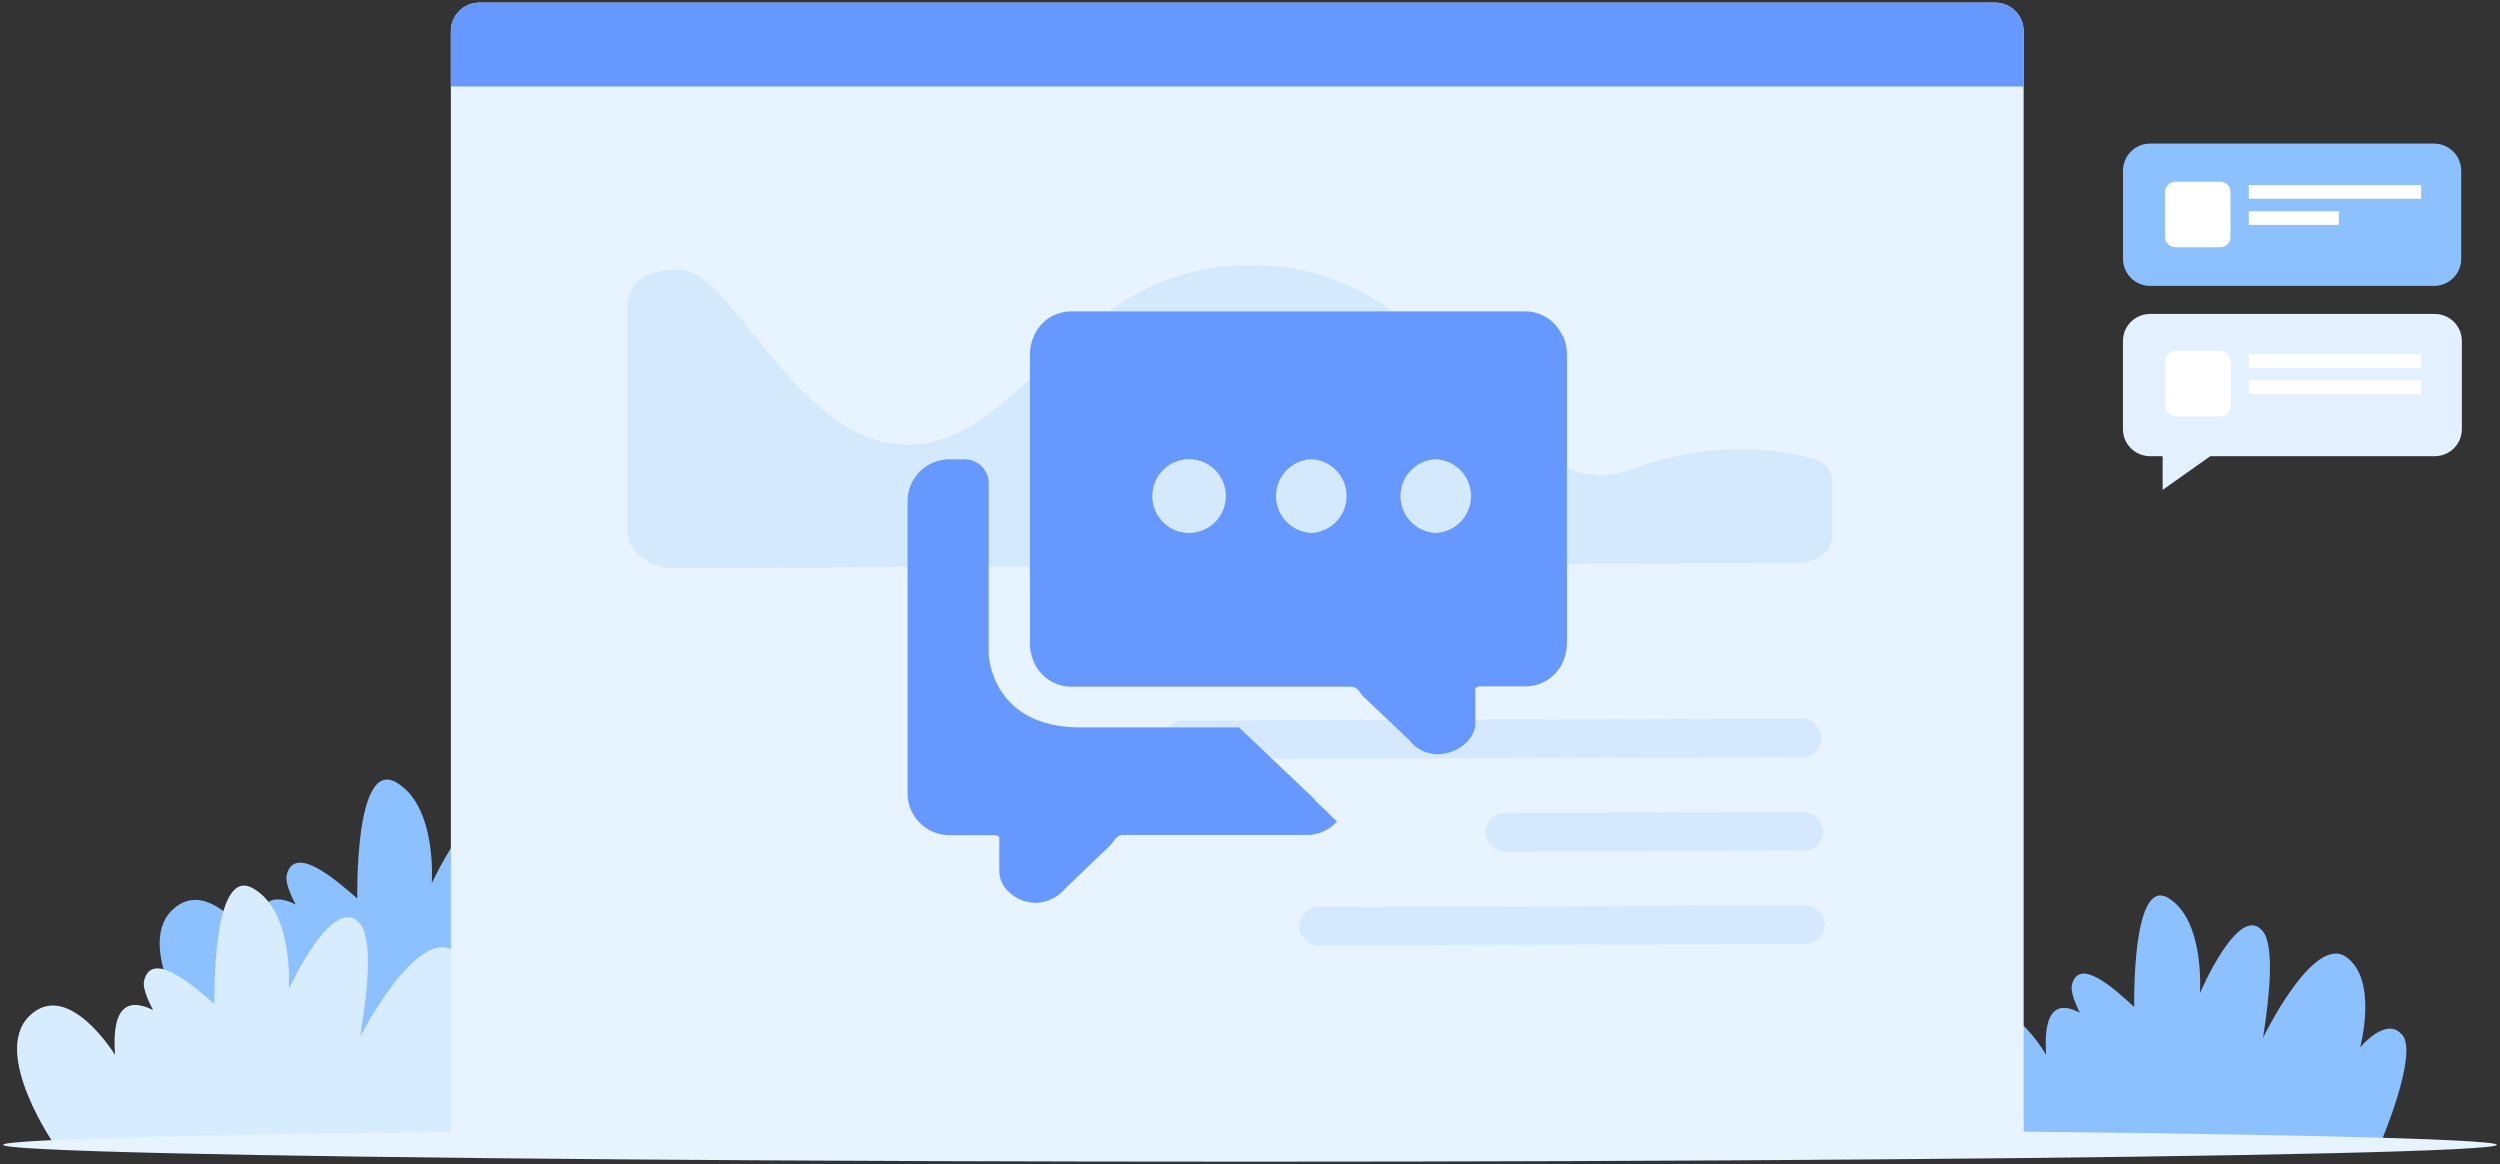 <?xml version="1.0" encoding="UTF-8"?>
<svg width="350px" height="163px" viewBox="0 0 350 163" version="1.1" xmlns="http://www.w3.org/2000/svg" xmlns:xlink="http://www.w3.org/1999/xlink">
    <rect x="0" y="0" width="350" height="163" fill="#333333" stroke="none"/>
    <title>编组 3</title>
    <g id="CMSWIN官网-icon+插画结合组件库" stroke="none" stroke-width="1" fill="none" fill-rule="evenodd">
        <g id="客户互动" transform="translate(-12, -19)" fill-rule="nonzero">
            <g id="编组-3" transform="translate(12.44, 19.365)">
                <path d="M335.87,144.53 C333.66,141.8 329.98,146.27 329.98,146.27 C329.98,146.27 332.56,136.71 327.98,133.58 C323.4,130.45 316.44,144.81 316.39,144.92 C317.39,138.55 317.93,132.06 316.39,130.06 C313.07,125.75 307.55,138.67 307.55,138.67 C307.55,138.67 308.29,128.49 303.13,125.36 C297.97,122.23 298.35,140.62 298.35,140.62 C295.4,137.88 290.62,133.62 289.63,137.49 C289.43,138.29 289.89,139.7 290.73,141.41 C287.89,139.9 285.55,140.56 286.02,147.31 C286.02,147.31 280.17,137.2 275.38,142.2 C270.59,147.2 278.65,159.4 278.65,159.4 L332.95,159.4 C332.95,159.4 338.11,147.27 335.9,144.53" id="路径" fill="#8CC0FF"></path>
                <path d="M92.05,129.57 C89.55,126.65 85.38,131.42 85.38,131.42 C85.38,131.42 88.3,121.23 83.09,117.89 C77.88,114.55 70,129.86 70,130 C71.14,123.21 71.74,116.29 70,114.16 C66.24,109.57 60,123.33 60,123.33 C60,123.33 60.83,112.49 55,109.15 C49.17,105.81 49.58,125.42 49.58,125.42 C46.24,122.5 40.82,117.91 39.71,122.08 C39.48,122.94 39.99,124.43 40.95,126.26 C37.73,124.65 35.08,125.36 35.61,132.55 C35.61,132.55 28.98,121.77 23.61,127.1 C18.24,132.43 27.32,145.44 27.32,145.44 L88.72,145.44 C88.72,145.44 94.56,132.49 92.05,129.57 Z" id="路径" fill="#8CC0FF"></path>
                <path d="M72,144.36 C69.5,141.45 65.35,146.2 65.35,146.2 C65.35,146.2 68.26,136.05 63.06,132.72 C57.86,129.39 50.01,144.72 49.98,144.77 C51.12,138 51.71,131.11 49.98,128.98 C46.24,124.41 39.98,138.13 39.98,138.13 C39.98,138.13 40.81,127.32 34.98,124 C29.15,120.68 29.58,140.2 29.58,140.2 C26.25,137.29 20.85,132.72 19.74,136.88 C19.51,137.73 20.04,139.23 20.99,141.04 C17.78,139.44 15.13,140.13 15.66,147.31 C15.66,147.31 9.06,136.57 3.66,141.88 C-1.74,147.19 7.35,160.15 7.35,160.15 L68.71,160.15 C68.71,160.15 74.53,147.27 72,144.36 Z" id="路径" fill="#D7ECFF"></path>
                <path d="M66.68,0 L278.87,0 C281.079,0 282.87,1.791 282.87,4 L282.87,158.33 L62.68,158.33 L62.68,4 C62.68,1.791 64.471,0 66.68,0 Z" id="路径" fill="#E7F3FF"></path>
                <ellipse id="椭圆形" fill="#E7F3FF" cx="174.56" cy="159.91" rx="174.56" ry="2.36"></ellipse>
                <path d="M66.68,0 L278.87,0 C281.079,0 282.87,1.791 282.87,4 L282.87,11.74 L62.68,11.74 L62.68,4 C62.68,1.791 64.471,0 66.68,0 Z" id="路径" fill="#6698FF"></path>
                <path d="M256.06,74.75 L256.06,67 C256.057,65.57 255.072,64.329 253.68,64 C249.3,62.64 240,60.95 227.86,65.39 C210.71,71.66 204.65,39.18 177.79,36.88 C150.93,34.58 143.66,60.88 127.61,61.88 C111.56,62.88 102.54,37.94 95,37.47 C86,36.9 87.4,43.83 87.4,43.83 L87.4,74.26 C87.49,76.83 90.59,79.18 93.9,79.17 L251.16,78.43 C253.94,78.42 256,76.89 256.06,74.75 Z" id="路径" fill="#C0DBFB" opacity="0.46"></path>
                <g id="编组" opacity="0.46" transform="translate(162.41, 100.236)" fill="#C0DBFB">
                    <path d="M2.99,5.664 L89.32,5.384 C90.058,5.411 90.776,5.14 91.312,4.632 C91.848,4.124 92.157,3.422 92.17,2.684 L92.17,2.684 C92.073,1.119 90.735,-0.076 89.17,0.004 L2.85,0.284 C2.113,0.254 1.395,0.523 0.859,1.029 C0.322,1.535 0.013,2.236 0,2.974 L0,2.974 C0.086,4.541 1.423,5.743 2.99,5.664 L2.99,5.664 Z" id="路径"></path>
                    <path d="M48.02,18.604 L89.54,18.474 C90.28,18.504 91.001,18.232 91.538,17.722 C92.075,17.211 92.382,16.505 92.39,15.764 L92.39,15.764 C92.304,14.217 90.998,13.022 89.45,13.074 L47.93,13.214 C47.193,13.184 46.475,13.453 45.939,13.959 C45.402,14.465 45.093,15.166 45.08,15.904 L45.08,15.904 C45.15,17.459 46.464,18.666 48.02,18.604 L48.02,18.604 Z" id="路径"></path>
                    <path d="M21.98,31.764 L89.77,31.544 C90.507,31.573 91.225,31.305 91.761,30.799 C92.298,30.292 92.607,29.591 92.62,28.854 L92.62,28.854 C92.534,27.307 91.228,26.112 89.68,26.164 L21.89,26.384 C21.151,26.354 20.432,26.624 19.895,27.132 C19.359,27.641 19.05,28.345 19.04,29.084 L19.04,29.084 C19.131,30.626 20.435,31.815 21.98,31.764 L21.98,31.764 Z" id="路径"></path>
                </g>
                <g id="编组-2" transform="translate(126.619, 43.23)" fill="#6698FF">
                    <path d="M91.682,3.45 L91.682,3.45 C90.798,1.379 88.774,0.025 86.522,7.10542736e-15 L22.842,7.10542736e-15 C20.593,0.027 18.573,1.38 17.692,3.45 C17.331,4.234 17.14,5.086 17.132,5.95 L17.132,46.59 C17.141,47.15 17.228,47.705 17.392,48.24 C18.032,50.738 20.264,52.499 22.842,52.54 L62.212,52.54 C62.602,52.608 62.955,52.809 63.212,53.11 C63.386,53.438 63.613,53.735 63.882,53.99 L70.212,59.99 C71.372,61.537 73.318,62.276 75.212,61.89 C76.63,61.661 77.903,60.89 78.762,59.74 C79.223,59.144 79.476,58.413 79.482,57.66 L79.482,52.72 C79.655,52.607 79.849,52.529 80.052,52.49 L86.592,52.49 C89.169,52.448 91.402,50.694 92.052,48.2 C92.219,47.659 92.306,47.096 92.312,46.53 L92.312,5.97 C92.307,5.101 92.119,4.242 91.762,3.45 L91.682,3.45 Z M39.392,31.02 C38.025,31.02 36.714,30.472 35.752,29.5 C34.29,28.019 33.855,25.807 34.649,23.884 C35.443,21.96 37.311,20.698 39.392,20.68 L39.392,20.68 C42.248,20.68 44.562,22.995 44.562,25.85 C44.562,28.705 42.248,31.02 39.392,31.02 L39.392,31.02 Z M56.522,31.02 C53.758,30.898 51.58,28.622 51.58,25.855 C51.58,23.088 53.758,20.812 56.522,20.69 L56.522,20.69 C59.286,20.812 61.465,23.088 61.465,25.855 C61.465,28.622 59.286,30.898 56.522,31.02 L56.522,31.02 Z M73.942,31.02 C71.178,30.898 69,28.622 69,25.855 C69,23.088 71.178,20.812 73.942,20.69 L73.942,20.69 C76.706,20.812 78.885,23.088 78.885,25.855 C78.885,28.622 76.706,30.898 73.942,31.02 L73.942,31.02 Z" id="形状"></path>
                    <path d="M57.032,68.36 L54.932,66.36 L54.932,66.36 L46.392,58.24 L23.982,58.24 C11.662,58.14 11.352,48.01 11.352,48.01 L11.352,23.77 C11.188,22.041 9.739,20.718 8.002,20.71 L5.712,20.71 C4.158,20.744 2.681,21.396 1.61,22.523 C0.538,23.649 -0.041,25.156 0.002,26.71 L0.002,67.32 C-0.038,68.877 0.544,70.385 1.62,71.511 C2.695,72.638 4.175,73.289 5.732,73.32 L12.272,73.32 C12.477,73.352 12.672,73.431 12.842,73.55 L12.842,78.48 C12.852,78.779 12.903,79.075 12.992,79.36 C13.098,79.793 13.288,80.201 13.552,80.56 C14.568,81.951 16.18,82.781 17.902,82.8 L17.902,82.8 C19.515,82.776 21.036,82.044 22.062,80.8 L23.582,79.34 L28.382,74.74 C28.631,74.47 28.855,74.179 29.052,73.87 C29.307,73.567 29.662,73.365 30.052,73.3 L55.952,73.3 C57.543,73.291 59.055,72.608 60.112,71.42 L60.112,71.42 L60.112,71.42 L57.012,68.42 L57.032,68.36 Z" id="路径"></path>
                </g>
                <path d="M340.37,43.59 L300.56,43.59 C298.467,43.59 296.77,45.287 296.77,47.38 L296.77,59.71 C296.77,61.803 298.467,63.5 300.56,63.5 L302.33,63.5 L302.33,68.22 L309,63.5 L340.43,63.5 C342.523,63.5 344.22,61.803 344.22,59.71 L344.22,47.38 C344.22,45.287 342.523,43.59 340.43,43.59 L340.37,43.59 Z" id="路径" fill="#E2F0FF"></path>
                <path d="M306.34,19.74 L340.34,19.74 C342.435,19.746 344.13,21.445 344.13,23.54 L344.13,35.87 C344.13,37.963 342.433,39.66 340.34,39.66 L300.57,39.66 C298.477,39.66 296.78,37.963 296.78,35.87 L296.78,23.54 C296.777,22.533 297.175,21.567 297.887,20.854 C298.598,20.141 299.563,19.74 300.57,19.74 L306.34,19.74 Z" id="路径" fill="#8CC0FF"></path>
                <path d="M311.87,56.49 L311.87,50.2 C311.87,49.405 311.225,48.76 310.43,48.76 L304.15,48.76 C303.353,48.76 302.705,49.403 302.7,50.2 L302.7,56.49 C302.705,57.287 303.353,57.93 304.15,57.93 L310.43,57.93 C310.812,57.93 311.178,57.778 311.448,57.508 C311.718,57.238 311.87,56.872 311.87,56.49 L311.87,56.49 Z M314.39,51.14 L338.52,51.14 L338.52,49.23 L314.39,49.23 L314.39,51.14 Z M314.39,54.81 L338.52,54.81 L338.52,52.89 L314.39,52.89 L314.39,54.81 Z M310.39,34.25 C311.185,34.25 311.83,33.605 311.83,32.81 L311.83,26.52 C311.83,25.725 311.185,25.08 310.39,25.08 L304.11,25.08 C303.313,25.08 302.665,25.723 302.66,26.52 L302.66,32.81 C302.665,33.607 303.313,34.25 304.11,34.25 L310.39,34.25 Z M314.39,27.46 L338.52,27.46 L338.52,25.54 L314.39,25.54 L314.39,27.46 Z M314.39,31.12 L327,31.12 L327,29.21 L314.39,29.21 L314.39,31.12 Z" id="形状" fill="#FFFFFF"></path>
            </g>
        </g>
    </g>
</svg>